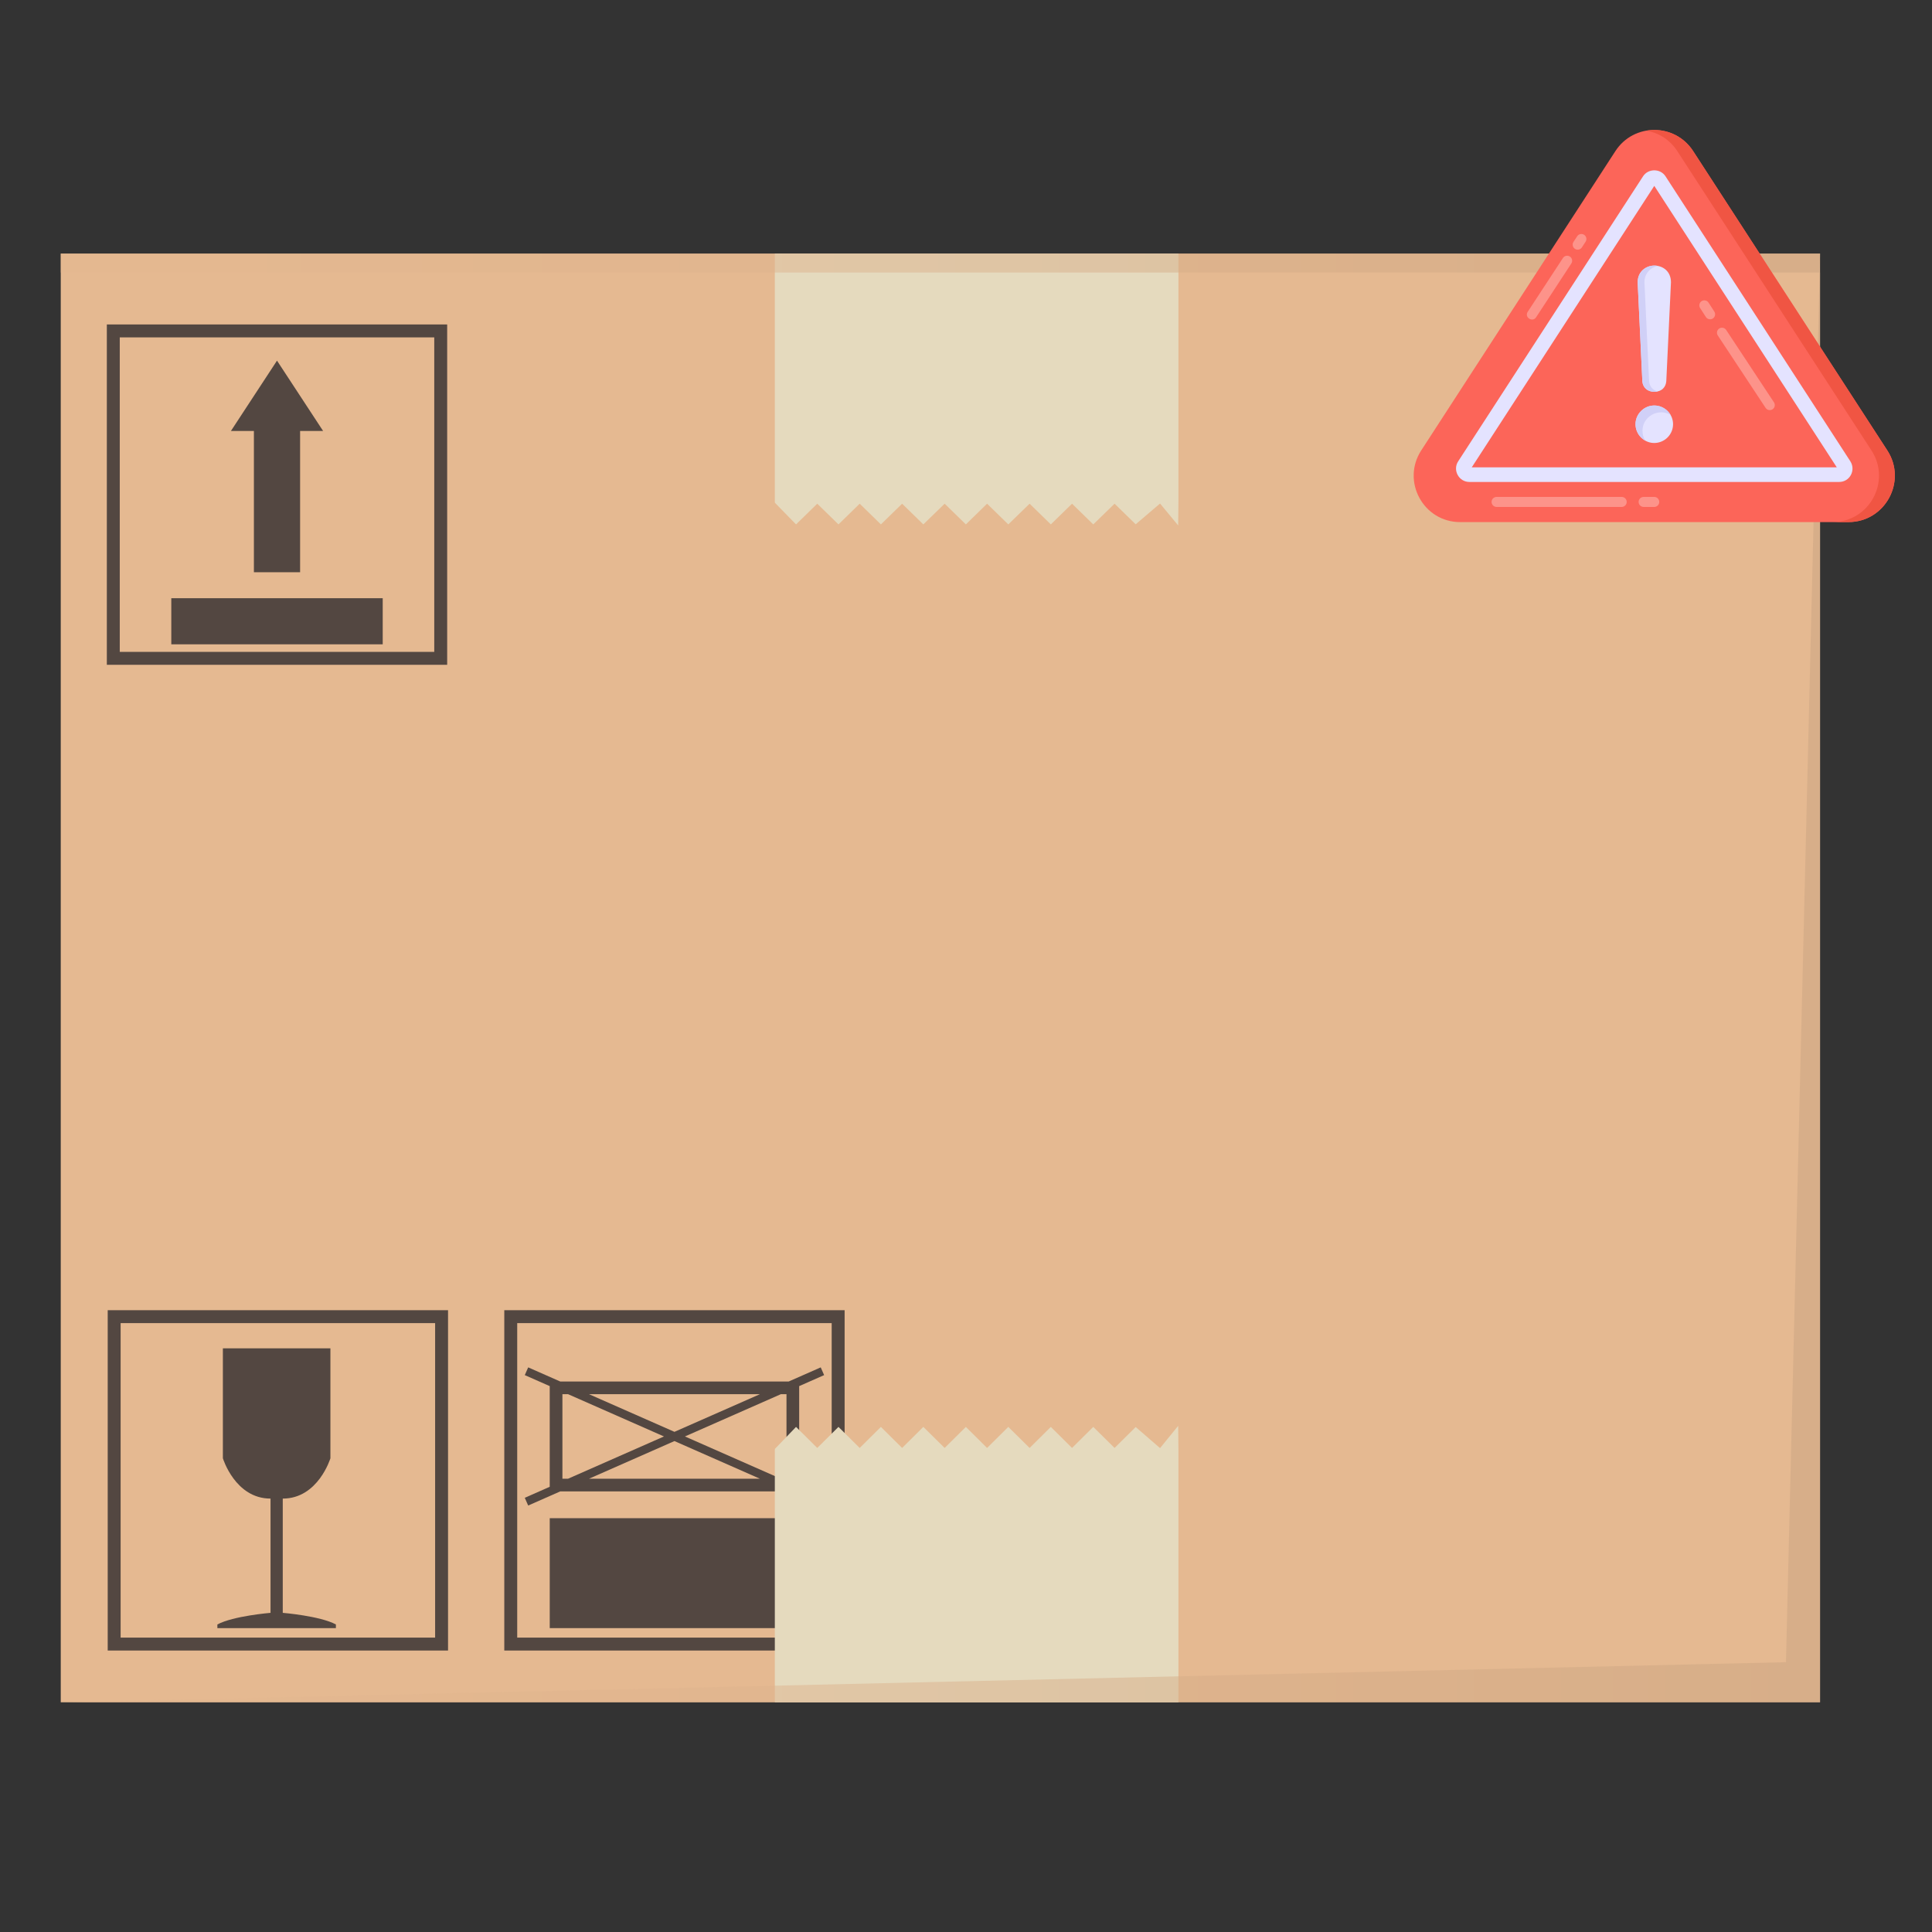 <svg width="160" height="160" viewBox="0 0 160 160" fill="none" xmlns="http://www.w3.org/2000/svg">
<rect x="0" y="0" width="160" height="160" fill="#333333" stroke="none"/>
<path d="M150.728 21H5.031V140.976H150.728V21Z" fill="#E5B991"/>
<path d="M37.105 136.69H8.92V108.505H37.105V136.69ZM9.99 135.62H36.035V109.575H9.99V135.62Z" fill="#534741"/>
<path d="M23.417 133.569V124.107C26.351 124.107 27.363 120.768 27.363 120.768V111.661H22.91H18.458V120.768C18.458 120.768 19.47 124.107 22.404 124.107V133.569C22.404 133.569 19.318 133.822 18.002 134.53V134.834H22.91H27.817V134.53C26.503 133.822 23.417 133.569 23.417 133.569Z" fill="#534741"/>
<path d="M66.185 125.73H45.527V134.834H66.185V125.73Z" fill="#534741"/>
<path d="M66.185 114.792L68.251 113.881L67.969 113.24L65.317 114.409H46.394L43.742 113.24L43.46 113.881L45.526 114.792V123.13L43.46 124.041L43.742 124.682L46.395 123.512H65.317L67.969 124.682L68.251 124.041L66.185 123.13V114.792ZM65.134 115.46V122.463H64.669L56.724 118.961L64.669 115.46H65.134ZM62.934 115.46L55.855 118.579L48.778 115.46H62.934ZM46.577 122.462V115.459H47.042L54.987 118.961L47.042 122.462H46.577ZM48.778 122.462L55.855 119.343L62.933 122.462H48.778Z" fill="#534741"/>
<path d="M69.948 136.69H41.763V108.505H69.948V136.69ZM42.833 135.62H68.877V109.575H42.833V135.62Z" fill="#534741"/>
<path d="M26.757 35.689H24.853V47.391H21.027V35.689H19.124L19.165 35.629L22.94 29.866L26.757 35.689Z" fill="#534741"/>
<path d="M31.695 49.541H14.186V53.36H31.695V49.541Z" fill="#534741"/>
<path d="M37.033 55.056H8.848V26.87H37.033V55.056ZM9.918 53.986H35.963V27.941H9.918V53.986Z" fill="#534741"/>
<path d="M97.572 43.515L96.07 41.7L94.053 43.42L92.305 41.714L90.539 43.429L88.782 41.714L87.025 43.429L85.268 41.714L83.503 43.429L81.746 41.714L79.989 43.429L78.232 41.714L76.466 43.429L74.71 41.714L72.953 43.429L71.196 41.714L69.439 43.429L67.682 41.714L65.925 43.429L64.178 41.639L64.168 41.569V21H97.593V41.569L97.572 43.515Z" fill="#E5DABE"/>
<path d="M97.572 118.082L96.07 119.927L94.053 118.179L92.305 119.913L90.539 118.17L88.782 119.913L87.025 118.17L85.268 119.913L83.503 118.17L81.746 119.913L79.989 118.17L78.232 119.913L76.466 118.17L74.71 119.913L72.953 118.17L71.196 119.913L69.439 118.17L67.682 119.913L65.925 118.17L64.178 119.989L64.168 120.061V140.975H97.593V120.061L97.572 118.082Z" fill="#E5DABE"/>
<path opacity="0.5" d="M5.031 21V22.571H150.691L150.729 21H5.031Z" fill="url(#paint0_linear_2039_8382)"/>
<path opacity="0.5" d="M147.906 137.655L5.031 140.976H150.729V22.571H150.691L147.906 137.655Z" fill="url(#paint1_linear_2039_8382)"/>
<path d="M153.08 43.238H120.92C117.879 43.238 116.046 39.861 117.696 37.309L133.777 12.518C135.293 10.177 138.708 10.177 140.224 12.518L156.304 37.309C157.954 39.861 156.122 43.238 153.08 43.238Z" fill="#FC6559"/>
<path d="M153.081 43.234H151.769C154.808 43.234 156.643 39.864 154.99 37.307L138.91 12.518C138.287 11.554 137.341 10.99 136.344 10.824C137.772 10.566 139.333 11.139 140.221 12.518L156.302 37.307C157.954 39.864 156.119 43.234 153.081 43.234Z" fill="#F05543"/>
<path d="M153.244 38.212L137.927 14.596C137.5 13.943 136.5 13.943 136.074 14.596L120.756 38.212C120.285 38.944 120.822 39.913 121.683 39.913H152.318C153.177 39.913 153.708 38.966 153.244 38.212ZM121.884 38.704L137 15.394L152.116 38.704H121.884Z" fill="#E4E3FF"/>
<path d="M138.098 34.039C137.496 33.439 136.517 33.425 135.909 34.038C135.276 34.665 135.318 35.644 135.907 36.229C136.532 36.858 137.506 36.82 138.098 36.229C138.687 35.642 138.73 34.668 138.098 34.039Z" fill="#E4E3FF"/>
<path d="M138.359 34.368C137.358 33.759 136.024 34.477 136.024 35.673C136.024 35.975 136.1 36.251 136.249 36.477C136.124 36.427 135.999 36.326 135.899 36.226C135.327 35.655 135.259 34.681 135.899 34.042C136.526 33.414 137.505 33.439 138.108 34.042C138.209 34.142 138.283 34.243 138.359 34.368Z" fill="#D0D0F7"/>
<path d="M137.014 32.446C137.613 32.446 137.959 32.061 137.995 31.567C137.999 31.483 138.408 22.825 138.382 23.378C138.382 21.524 135.624 21.551 135.624 23.378C135.628 23.461 136.038 32.125 136.012 31.572C136.047 32.053 136.403 32.446 137.014 32.446Z" fill="#E4E3FF"/>
<path d="M137.301 32.41C137.208 32.436 137.115 32.449 137.009 32.449C136.387 32.449 136.037 32.034 136.013 31.573C136.009 31.49 135.602 22.822 135.628 23.374C135.628 22.437 136.472 21.847 137.288 22.02C137.022 22.073 136.77 22.206 136.584 22.392C136.319 22.657 136.186 22.989 136.186 23.374C136.19 23.457 136.597 32.126 136.571 31.573C136.597 31.825 136.69 32.051 136.876 32.21C136.995 32.317 137.142 32.383 137.301 32.41Z" fill="#D0D0F7"/>
<g opacity="0.3">
<path d="M130.43 20.609C130.238 20.483 130.184 20.225 130.309 20.034L130.616 19.565C130.742 19.373 131.001 19.321 131.19 19.445C131.382 19.57 131.436 19.828 131.311 20.019L131.005 20.488C130.877 20.682 130.62 20.732 130.43 20.609Z" fill="white"/>
<path d="M126.522 25.818L129.437 21.367C129.562 21.172 129.821 21.121 130.011 21.247C130.203 21.372 130.256 21.63 130.131 21.821L127.216 26.272C126.92 26.728 126.218 26.281 126.522 25.818Z" fill="white"/>
</g>
<g opacity="0.3">
<path d="M136.998 41.983H136.118C135.888 41.983 135.703 41.797 135.703 41.568C135.703 41.338 135.888 41.153 136.118 41.153H136.998C137.228 41.153 137.413 41.338 137.413 41.568C137.413 41.797 137.228 41.983 136.998 41.983Z" fill="white"/>
<path d="M134.302 41.983H123.941C123.712 41.983 123.526 41.797 123.526 41.568C123.526 41.338 123.712 41.153 123.941 41.153H134.302C134.531 41.153 134.717 41.338 134.717 41.568C134.717 41.797 134.531 41.983 134.302 41.983Z" fill="white"/>
</g>
<g opacity="0.3">
<path d="M141.495 25.063L141.972 25.803C142.096 25.996 142.041 26.252 141.848 26.377C141.655 26.501 141.398 26.445 141.274 26.253L140.797 25.512C140.673 25.32 140.728 25.063 140.921 24.939C141.114 24.814 141.371 24.87 141.495 25.063Z" fill="white"/>
<path d="M142.956 27.329L146.915 33.325C147.039 33.518 146.984 33.775 146.791 33.899C146.598 34.023 146.341 33.968 146.217 33.775L142.258 27.779C142.133 27.586 142.189 27.329 142.382 27.205C142.575 27.081 142.831 27.136 142.956 27.329Z" fill="white"/>
</g>
<defs>
<linearGradient id="paint0_linear_2039_8382" x1="5.032" y1="21.785" x2="150.729" y2="21.785" gradientUnits="userSpaceOnUse">
<stop stop-color="#E5B991"/>
<stop offset="0.41" stop-color="#DEB38D"/>
<stop offset="1" stop-color="#CAA481"/>
</linearGradient>
<linearGradient id="paint1_linear_2039_8382" x1="5.032" y1="81.774" x2="150.729" y2="81.774" gradientUnits="userSpaceOnUse">
<stop stop-color="#E5B991"/>
<stop offset="0.41" stop-color="#DEB38D"/>
<stop offset="1" stop-color="#CAA481"/>
</linearGradient>
</defs>
</svg>
